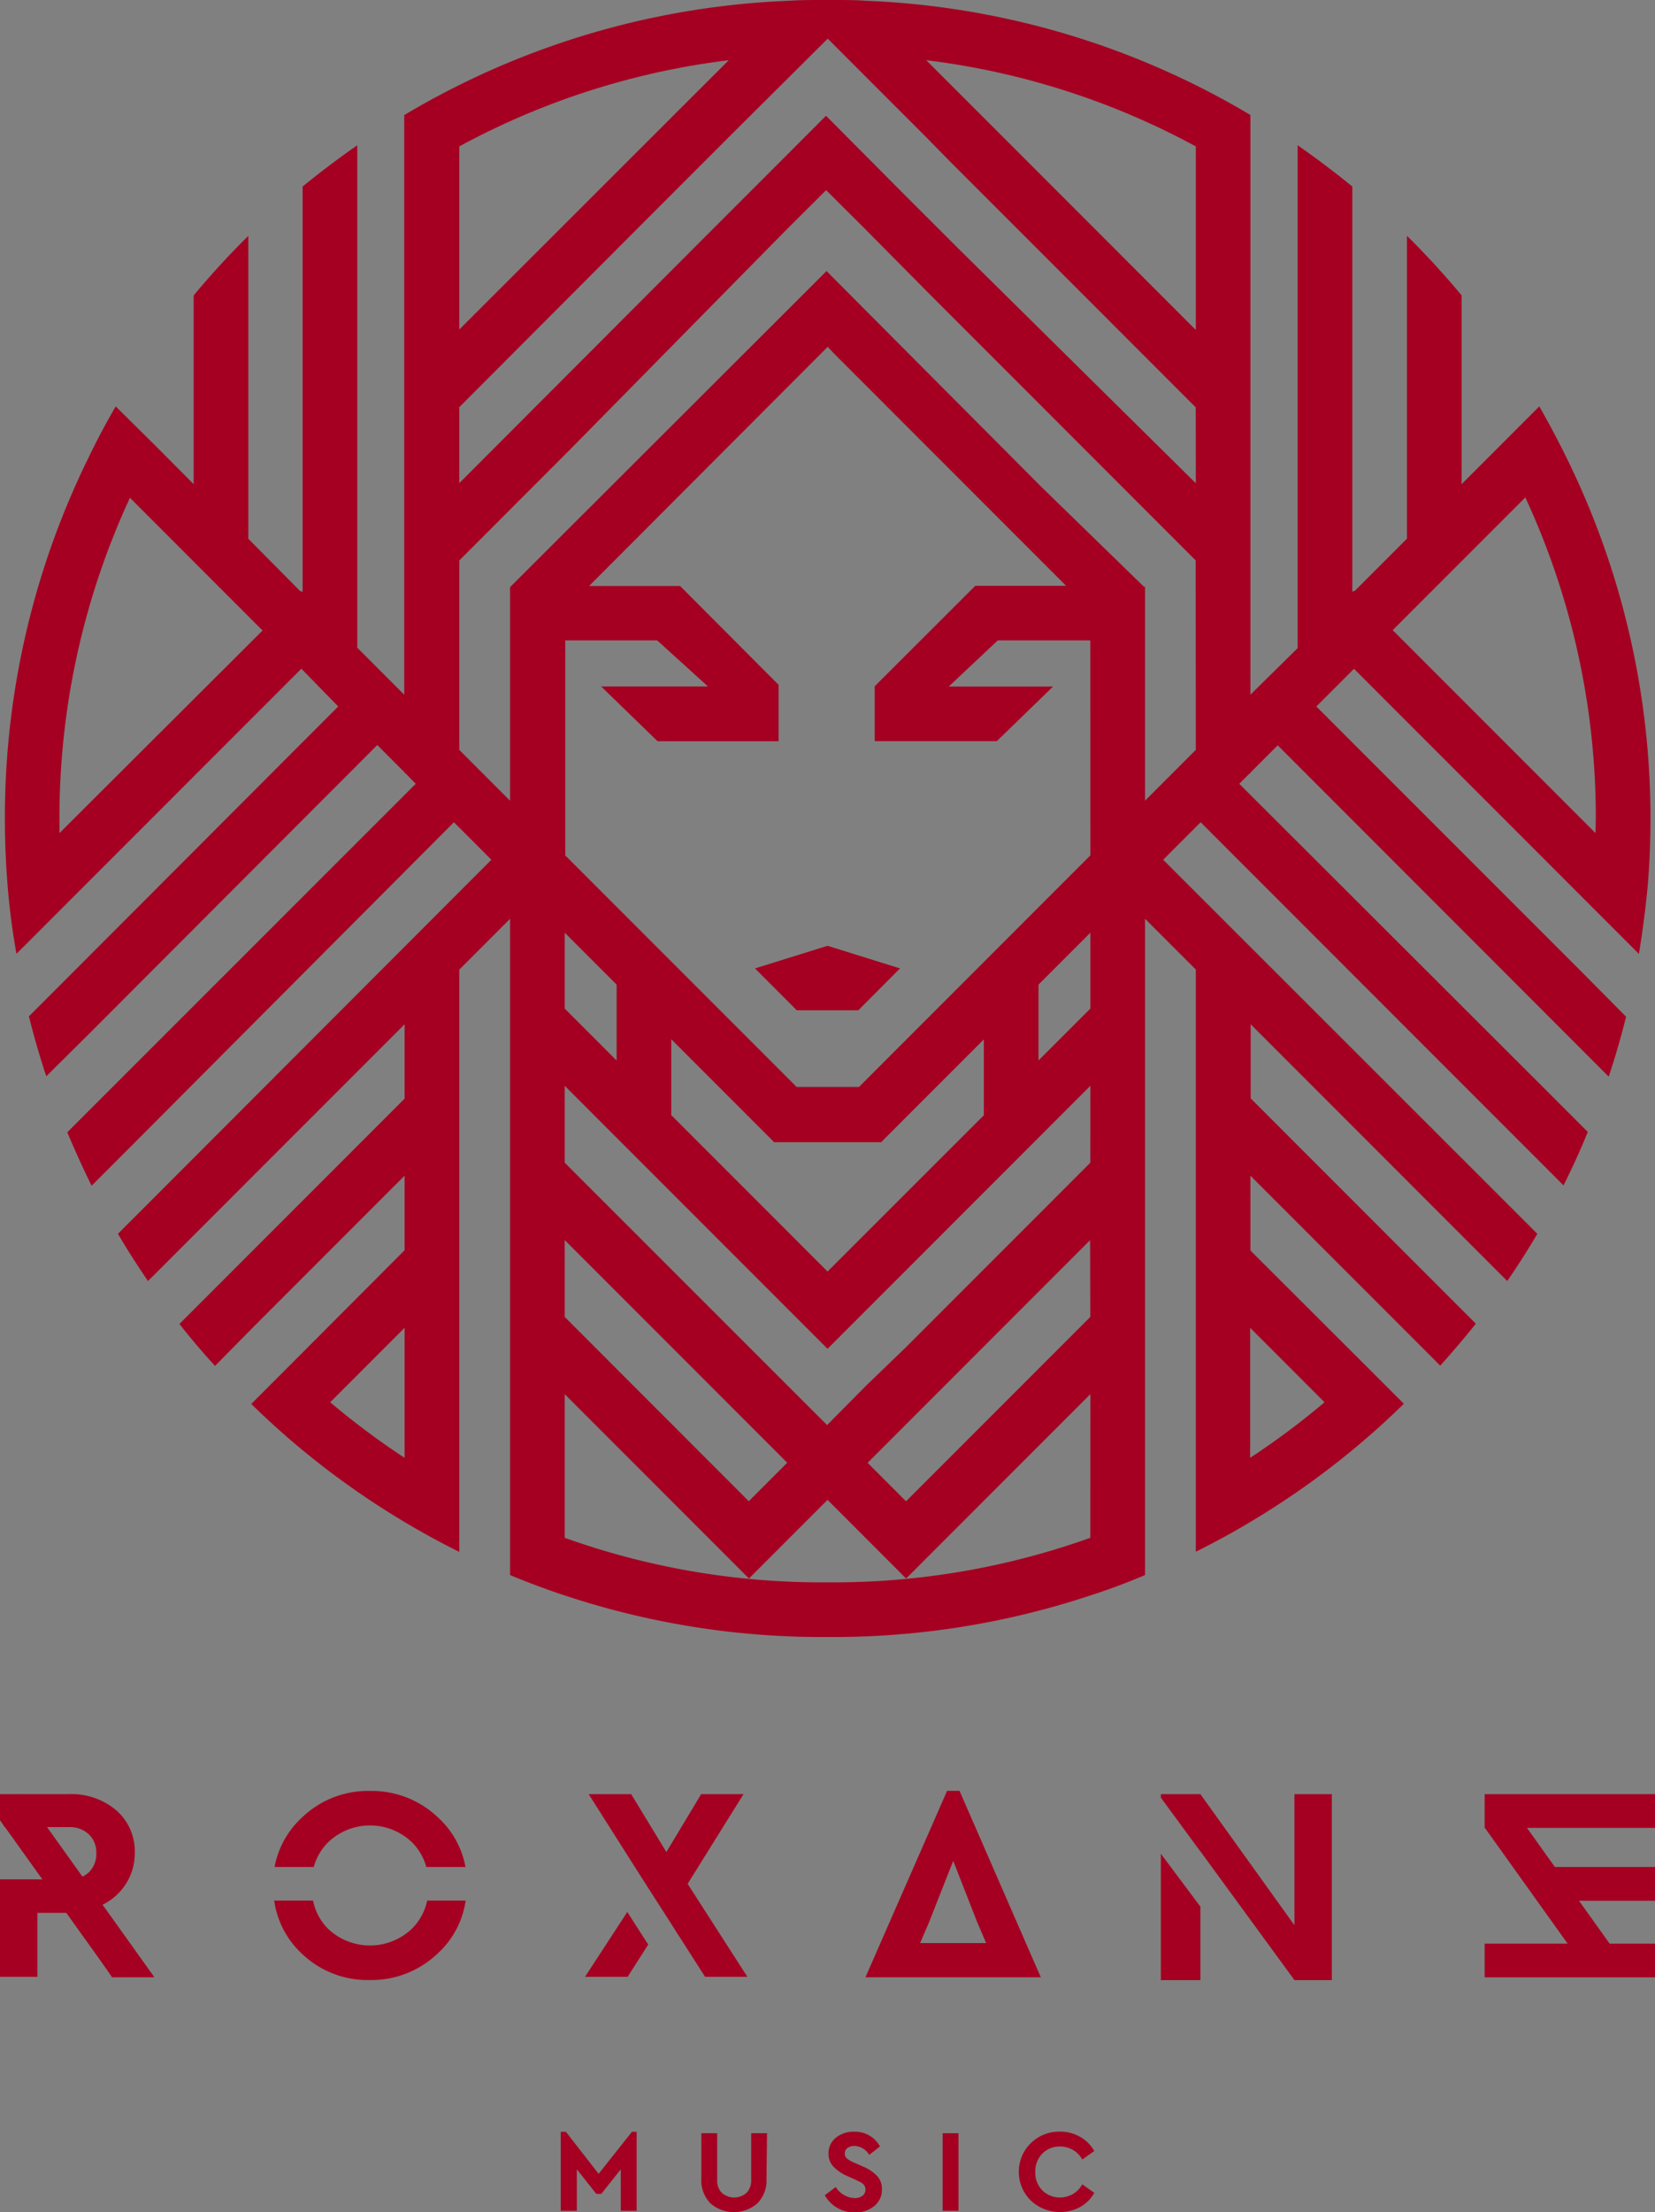 <svg xmlns="http://www.w3.org/2000/svg" viewBox="0 0 185.95 248.38"><rect x="0" y="0" width="185.95" height="248.38" fill="#808080" stroke="none"/><defs><style>.cls-1{fill:#a50021;}.cls-2{fill:none;}.cls-3{fill:#fff;}</style></defs><title>roxanemusicred</title><g id="Layer_2" data-name="Layer 2"><g id="Layer_2-2" data-name="Layer 2"><path class="cls-1" d="M71.53,239.35v8.87H69.75v-4.66l-2.19,2.76H67l-2.19-2.76v4.66H63v-8.87h.58l3.68,4.72L71,239.35Z"/><path class="cls-1" d="M86.12,244.62a3.67,3.67,0,0,1-1,2.74,4,4,0,0,1-5.32,0,3.67,3.67,0,0,1-1-2.74v-5.11h1.78v5.24a1.94,1.94,0,0,0,.53,1.46,2.11,2.11,0,0,0,2.76,0,2,2,0,0,0,.53-1.46v-5.24h1.78Z"/><path class="cls-1" d="M97.73,239.8a3.15,3.15,0,0,1,1.14,1.2l-1.21.94a2,2,0,0,0-1.66-1,1.31,1.31,0,0,0-.77.22.72.72,0,0,0-.31.63.69.69,0,0,0,.23.55,3.3,3.3,0,0,0,.79.46l1,.44a4.78,4.78,0,0,1,1.62,1.08,2.12,2.12,0,0,1,.53,1.47,2.35,2.35,0,0,1-.86,1.9,3.32,3.32,0,0,1-2.19.71,3.78,3.78,0,0,1-3.37-1.93l1.23-.92A2.61,2.61,0,0,0,96,246.79a1.45,1.45,0,0,0,.91-.26.85.85,0,0,0,.33-.71.77.77,0,0,0-.15-.47,1.08,1.08,0,0,0-.34-.31l-.61-.3-.94-.42a4.81,4.81,0,0,1-1.56-1.06,2.06,2.06,0,0,1-.55-1.45,2.21,2.21,0,0,1,.82-1.79,3.13,3.13,0,0,1,2.07-.68A3.26,3.26,0,0,1,97.73,239.8Z"/><path class="cls-1" d="M107.69,248.22h-1.78v-8.71h1.78Z"/><path class="cls-1" d="M121.36,239.92a4.18,4.18,0,0,1,1.59,1.59l-1.35.95a2.83,2.83,0,0,0-2.49-1.46,2.71,2.71,0,0,0-2,.8,2.83,2.83,0,0,0-.79,2.07,2.79,2.79,0,0,0,.79,2.05,2.72,2.72,0,0,0,2,.8,2.83,2.83,0,0,0,2.49-1.47l1.35.95a4.08,4.08,0,0,1-1.58,1.59,4.8,4.8,0,0,1-5.56-.73,4.52,4.52,0,0,1,0-6.43,4.57,4.57,0,0,1,3.3-1.3A4.47,4.47,0,0,1,121.36,239.92Z"/><polygon class="cls-1" points="2.64 201.44 0 204.36 12.59 221.95 17.31 221.95 2.64 201.44"/><rect class="cls-1" y="211.01" width="4.2" height="10.94"/><rect class="cls-1" y="211.01" width="7.8" height="3.76"/><path class="cls-1" d="M11.5,213.87a6.52,6.52,0,0,0,2.64-2.35,6.29,6.29,0,0,0,1-3.46,6.08,6.08,0,0,0-2.07-4.8,7.77,7.77,0,0,0-5.33-1.82H0v2.87l.53.83H7.71a3.13,3.13,0,0,1,2.27.81,2.8,2.8,0,0,1,.84,2.11,2.87,2.87,0,0,1-.82,2.14,3.12,3.12,0,0,1-2.28.81l-.2,3.46L12.59,222h4.72Z"/><polygon class="cls-1" points="70.48 214.67 65.73 221.95 70.52 221.95 72.83 218.33 70.48 214.67"/><polygon class="cls-1" points="77.26 211.51 83.54 201.44 78.78 201.44 74.87 207.94 70.92 201.44 66.14 201.44 72.03 210.72 74.87 215.15 74.87 215.15 76.27 217.35 76.31 217.4 76.31 217.4 79.22 221.95 83.97 221.95 77.26 211.51"/><polygon class="cls-1" points="145.44 201.44 145.44 216.16 134.87 201.44 134.87 201.44 134.87 201.44 130.43 201.44 130.43 201.83 134.87 207.88 134.87 207.86 145.44 222.32 149.64 222.32 149.64 201.44 145.44 201.44"/><polygon class="cls-1" points="130.43 222.32 134.87 222.32 134.87 214.07 130.43 208.13 130.43 222.32"/><path class="cls-1" d="M36.86,206.85a6.81,6.81,0,0,1,9.43,0,6.25,6.25,0,0,1,1.61,2.77h4.4a9.94,9.94,0,0,0-3-5.48,10.79,10.79,0,0,0-7.74-3.06,10.68,10.68,0,0,0-7.71,3.06,10,10,0,0,0-3,5.48h4.4A6.26,6.26,0,0,1,36.86,206.85Z"/><path class="cls-1" d="M46.29,216.54a6.85,6.85,0,0,1-9.45,0,6.25,6.25,0,0,1-1.67-3.15H30.81a10,10,0,0,0,3,5.86,10.68,10.68,0,0,0,7.71,3.06,10.79,10.79,0,0,0,7.74-3.06,9.93,9.93,0,0,0,3.06-5.86H48A6.28,6.28,0,0,1,46.29,216.54Z"/><polygon class="cls-1" points="185.95 205.23 185.95 201.44 166.81 201.44 166.81 205.23 166.84 205.23 176.13 218.22 166.81 218.22 166.81 222.01 185.95 222.01 185.95 218.22 180.85 218.22 177.41 213.41 185.95 213.41 185.95 209.62 174.7 209.62 171.57 205.23 185.95 205.23"/><path class="cls-1" d="M107.81,201.07h-1.4L97.24,222h19.7Zm-.71,7.86,2.7,6.9,1,2.33h-7.42l1-2.33Z"/><polygon class="cls-2" points="97.49 146.93 93.15 151.27 92.98 151.44 92.8 151.27 88.46 146.93 87.84 146.3 63.45 121.91 63.45 130.54 80.87 147.96 80.94 148.03 80.93 148.03 83.98 151.08 92.63 159.74 92.64 159.72 92.64 159.73 92.63 159.74 92.93 160.04 97.37 155.49 101.79 151.23 101.8 151.24 122.5 130.54 122.5 121.91 98.11 146.3 97.49 146.93"/><polygon class="cls-2" points="75.42 116.69 75.42 125.2 92.8 142.59 92.98 142.77 93.15 142.59 110.53 125.2 110.53 116.69 99.06 128.16 99.06 128.22 99 128.22 92.98 128.22 86.96 128.22 86.9 128.22 86.9 128.16 75.42 116.69"/><polygon class="cls-2" points="63.45 104.72 63.45 113.24 69.28 119.07 69.28 110.55 63.45 104.72"/><polygon class="cls-2" points="101.8 168.55 122.5 147.85 122.5 139.22 97.49 164.24 101.8 168.55"/><path class="cls-2" d="M6.66,91.9c0,.55,0,1.1,0,1.65l22.8-22.8-14.9-14.9A85.45,85.45,0,0,0,6.66,91.9Z"/><path class="cls-2" d="M51.6,16.44V37L81.88,6.76A85.17,85.17,0,0,0,51.6,16.44Z"/><path class="cls-2" d="M140.49,149.08v14.6a86.15,86.15,0,0,0,8.36-6.24Z"/><polygon class="cls-2" points="88.46 164.24 63.45 139.22 63.45 147.85 84.15 168.55 88.46 164.24"/><path class="cls-2" d="M97.46,172.89l-4.32-4.32L93,168.4l-.17.17-4.32,4.32-4.34,4.34-20.7-20.7v16.13a85.64,85.64,0,0,0,29,5h1.06a85.64,85.64,0,0,0,29-5V156.53l-20.7,20.7Z"/><path class="cls-2" d="M134.35,37V16.44a85.17,85.17,0,0,0-30.29-9.68Z"/><path class="cls-2" d="M156.47,70.74l22.8,22.8c0-.55,0-1.1,0-1.65a85.45,85.45,0,0,0-7.92-36Z"/><polygon class="cls-2" points="116.67 119.07 122.5 113.24 122.5 104.72 116.67 110.55 116.67 119.07"/><path class="cls-2" d="M45.46,163.68v-14.6l-8.36,8.36A86.15,86.15,0,0,0,45.46,163.68Z"/><polygon class="cls-2" points="106.61 17.98 104.07 15.44 92.98 4.34 92.98 4.34 90.85 6.53 81.99 15.33 74.04 23.28 51.6 45.72 51.6 54.25 78.14 27.71 79.27 26.58 83.61 22.24 92.81 13.04 102.01 22.24 106.35 26.58 107.47 27.71 134.35 54.25 134.35 45.72 110.95 22.32 106.61 17.98"/><polygon class="cls-2" points="98.22 26.75 98.16 26.75 98.16 26.68 97.33 25.85 92.99 21.52 92.98 21.52 92.98 21.52 92.82 21.35 88.3 25.85 64.06 50.46 51.6 62.93 51.6 84.19 57.31 89.9 57.31 65.97 57.31 65.97 57.31 65.97 57.31 65.92 92.81 30.38 92.86 30.42 93.34 30.91 93.35 30.92 97.67 35.26 117.02 54.66 128.44 65.77 128.46 65.77 128.46 65.79 128.52 65.85 128.64 65.85 128.64 65.97 128.64 65.97 128.64 89.9 134.35 84.19 134.35 62.93 104.55 33.13 98.22 26.75"/><path class="cls-2" d="M106.6,77.08h11.75L112,83.21H98.28V77.05L109.5,65.84l.07-.05.18,0h10L93.63,39.64l-.65-.7L66.19,65.77l10.22,0,11.1,11.11v6.34l0,0H73.93L67.6,77.08h12L73.84,71.9H63.45V96l26,26h7l26-26V71.9H112.11ZM96.44,113.43H89.52l-4.68-4.69L93,106.19l8.14,2.55Z"/><polygon class="cls-1" points="84.83 108.73 89.52 113.43 92.98 113.43 96.44 113.43 101.12 108.73 92.98 106.19 84.83 108.73"/><polygon class="cls-3" points="92.64 159.72 92.63 159.74 92.47 159.9 92.63 159.74 92.64 159.73 92.64 159.72"/><path class="cls-1" d="M175.95,51.27q-1.42-2.88-3-5.64l-4.48,4.48-4.25,4.25V33.16q-2.71-3.25-5.7-6.25l-.44-.43v34l-5.91,5.91-.07-.07-.16.16V20.94q-3-2.44-6.14-4.63V72.77L140.49,78V12.91q-3-1.79-6.14-3.35A91.42,91.42,0,0,0,97.4.09C96.11,0,94.81,0,93.51,0H92.45c-1.3,0-2.6,0-3.89.09a91.42,91.42,0,0,0-37,9.48q-3.14,1.56-6.14,3.35V78l-5.28-5.28V16.31Q37,18.5,34,20.94V66.5l-.16-.16-.07.07L27.9,60.49v-34l-.44.43q-3,3-5.7,6.25V54.36L17.52,50.1,13,45.63q-1.61,2.76-3,5.64A91.52,91.52,0,0,0,.55,91.9q0,3.77.3,7.47.31,3.91,1,7.72l5.41-5.41,26.6-26.6L38,79.32,8.36,109l-5.11,5.11q.85,3.42,1.95,6.73L10.08,116,42.39,83.65l3.07,3.07v.08h.08L46.71,88,12.26,122.43l-4.7,4.7q1.26,3,2.73,6l4.57-4.57L51,92.32l4.21,4.21L17.72,134.06l-4.47,4.47q1.6,2.71,3.38,5.3l4.4-4.4L45.46,115v8.35L24.52,144.29l-4.36,4.36q1.9,2.42,4,4.71L28.46,149l17-17v8.37L32.55,153.31l-4.32,4.32q2.2,2.15,4.53,4.15a92.12,92.12,0,0,0,12.7,9.11q3,1.79,6.14,3.35V108.87l5.71-5.71v73.68q3,1.25,6.14,2.29a91.78,91.78,0,0,0,29,4.67h1.06a91.78,91.78,0,0,0,29-4.67q3.12-1,6.14-2.29V103.15l5.71,5.71v65.36q3.14-1.56,6.14-3.35a92.12,92.12,0,0,0,12.7-9.11q2.34-2,4.53-4.15l-4.32-4.32L140.49,140.4V132l17,17,4.33,4.33q2.06-2.29,4-4.71l-4.36-4.36-20.94-20.94V115l24.43,24.43,4.4,4.4q1.78-2.59,3.38-5.3l-4.47-4.47L130.69,96.53l4.21-4.21,36.2,36.2,4.57,4.57q1.47-2.92,2.73-6l-4.7-4.7L139.24,88l1.17-1.17h.08v-.08l3.07-3.07L175.87,116l4.88,4.88q1.1-3.31,1.95-6.73L177.59,109,147.9,79.32l4.23-4.23,26.6,26.6,5.41,5.41q.63-3.81,1-7.72.3-3.7.3-7.47A91.52,91.52,0,0,0,175.95,51.27ZM6.68,93.54c0-.55,0-1.1,0-1.65a85.45,85.45,0,0,1,7.92-36l14.9,14.9Zm38.78,70.14a86.15,86.15,0,0,1-8.36-6.24l8.36-8.36Zm95-14.6,8.36,8.36a86.15,86.15,0,0,1-8.36,6.24ZM51.6,16.44A85.17,85.17,0,0,1,81.88,6.76L51.6,37Zm70.9,156.22a85.64,85.64,0,0,1-29,5H92.45a85.64,85.64,0,0,1-29-5V156.53l20.7,20.7,4.34-4.34,4.32-4.32.17-.17.17.17,4.32,4.32,4.34,4.34,20.7-20.7Zm-59.05-24.8v-8.63l25,25-4.32,4.32Zm59.05,0-20.7,20.7-4.32-4.32,25-25Zm0-17.31-20.7,20.7,0,0-4.42,4.26L92.93,160l-.3-.3-.16.16.16-.16L84,151.08l-3-3h0l-.07-.07L63.45,130.54v-8.63L87.84,146.3l.63.63,4.34,4.34.17.17.17-.17,4.34-4.34.63-.63,24.39-24.39ZM63.45,113.24v-8.52l5.83,5.83v8.52Zm23.51,15h12.1v-.06l11.48-11.48v8.52L93.15,142.59l-.17.18-.17-.18L75.42,125.2v-8.52L86.9,128.16v.06Zm35.55-15-5.83,5.83v-8.52l5.83-5.83Zm0-17.2-26,26h-7l-26-26V71.9H73.84l5.71,5.18h-12l6.33,6.14H87.48l0,0V76.89L76.41,65.79l-10.22,0L93,38.94l.65.7,26.13,26.13h-10l-.18,0-.07.05L98.28,77.05v6.16H112l6.32-6.13H106.6l5.51-5.18H122.5Zm11.85-11.85-5.71,5.71V66h0v-.12h-.12l-.06-.06v0h0L117,54.66,97.67,35.26l-4.32-4.34h0l-.48-.49,0,0L57.31,65.92v0h0V89.9L51.6,84.19V62.93L64.06,50.46,88.3,25.85l4.52-4.5.16.16h0l4.35,4.33.83.84v.06h.06l6.32,6.38,29.8,29.8Zm0-29.93L107.48,27.71l-1.13-1.13L102,22.24,92.81,13l-9.2,9.2-4.34,4.34-1.13,1.13L51.6,54.25V45.72L74,23.28l8-8,8.85-8.8L93,4.34h0l11.09,11.09L106.61,18l4.34,4.34,23.4,23.4Zm0-17.21L104.07,6.76a85.17,85.17,0,0,1,30.29,9.68Zm44.92,56.5-22.8-22.8,14.9-14.9a85.45,85.45,0,0,1,7.92,36C179.29,92.45,179.28,93,179.27,93.54Z"/></g></g></svg>